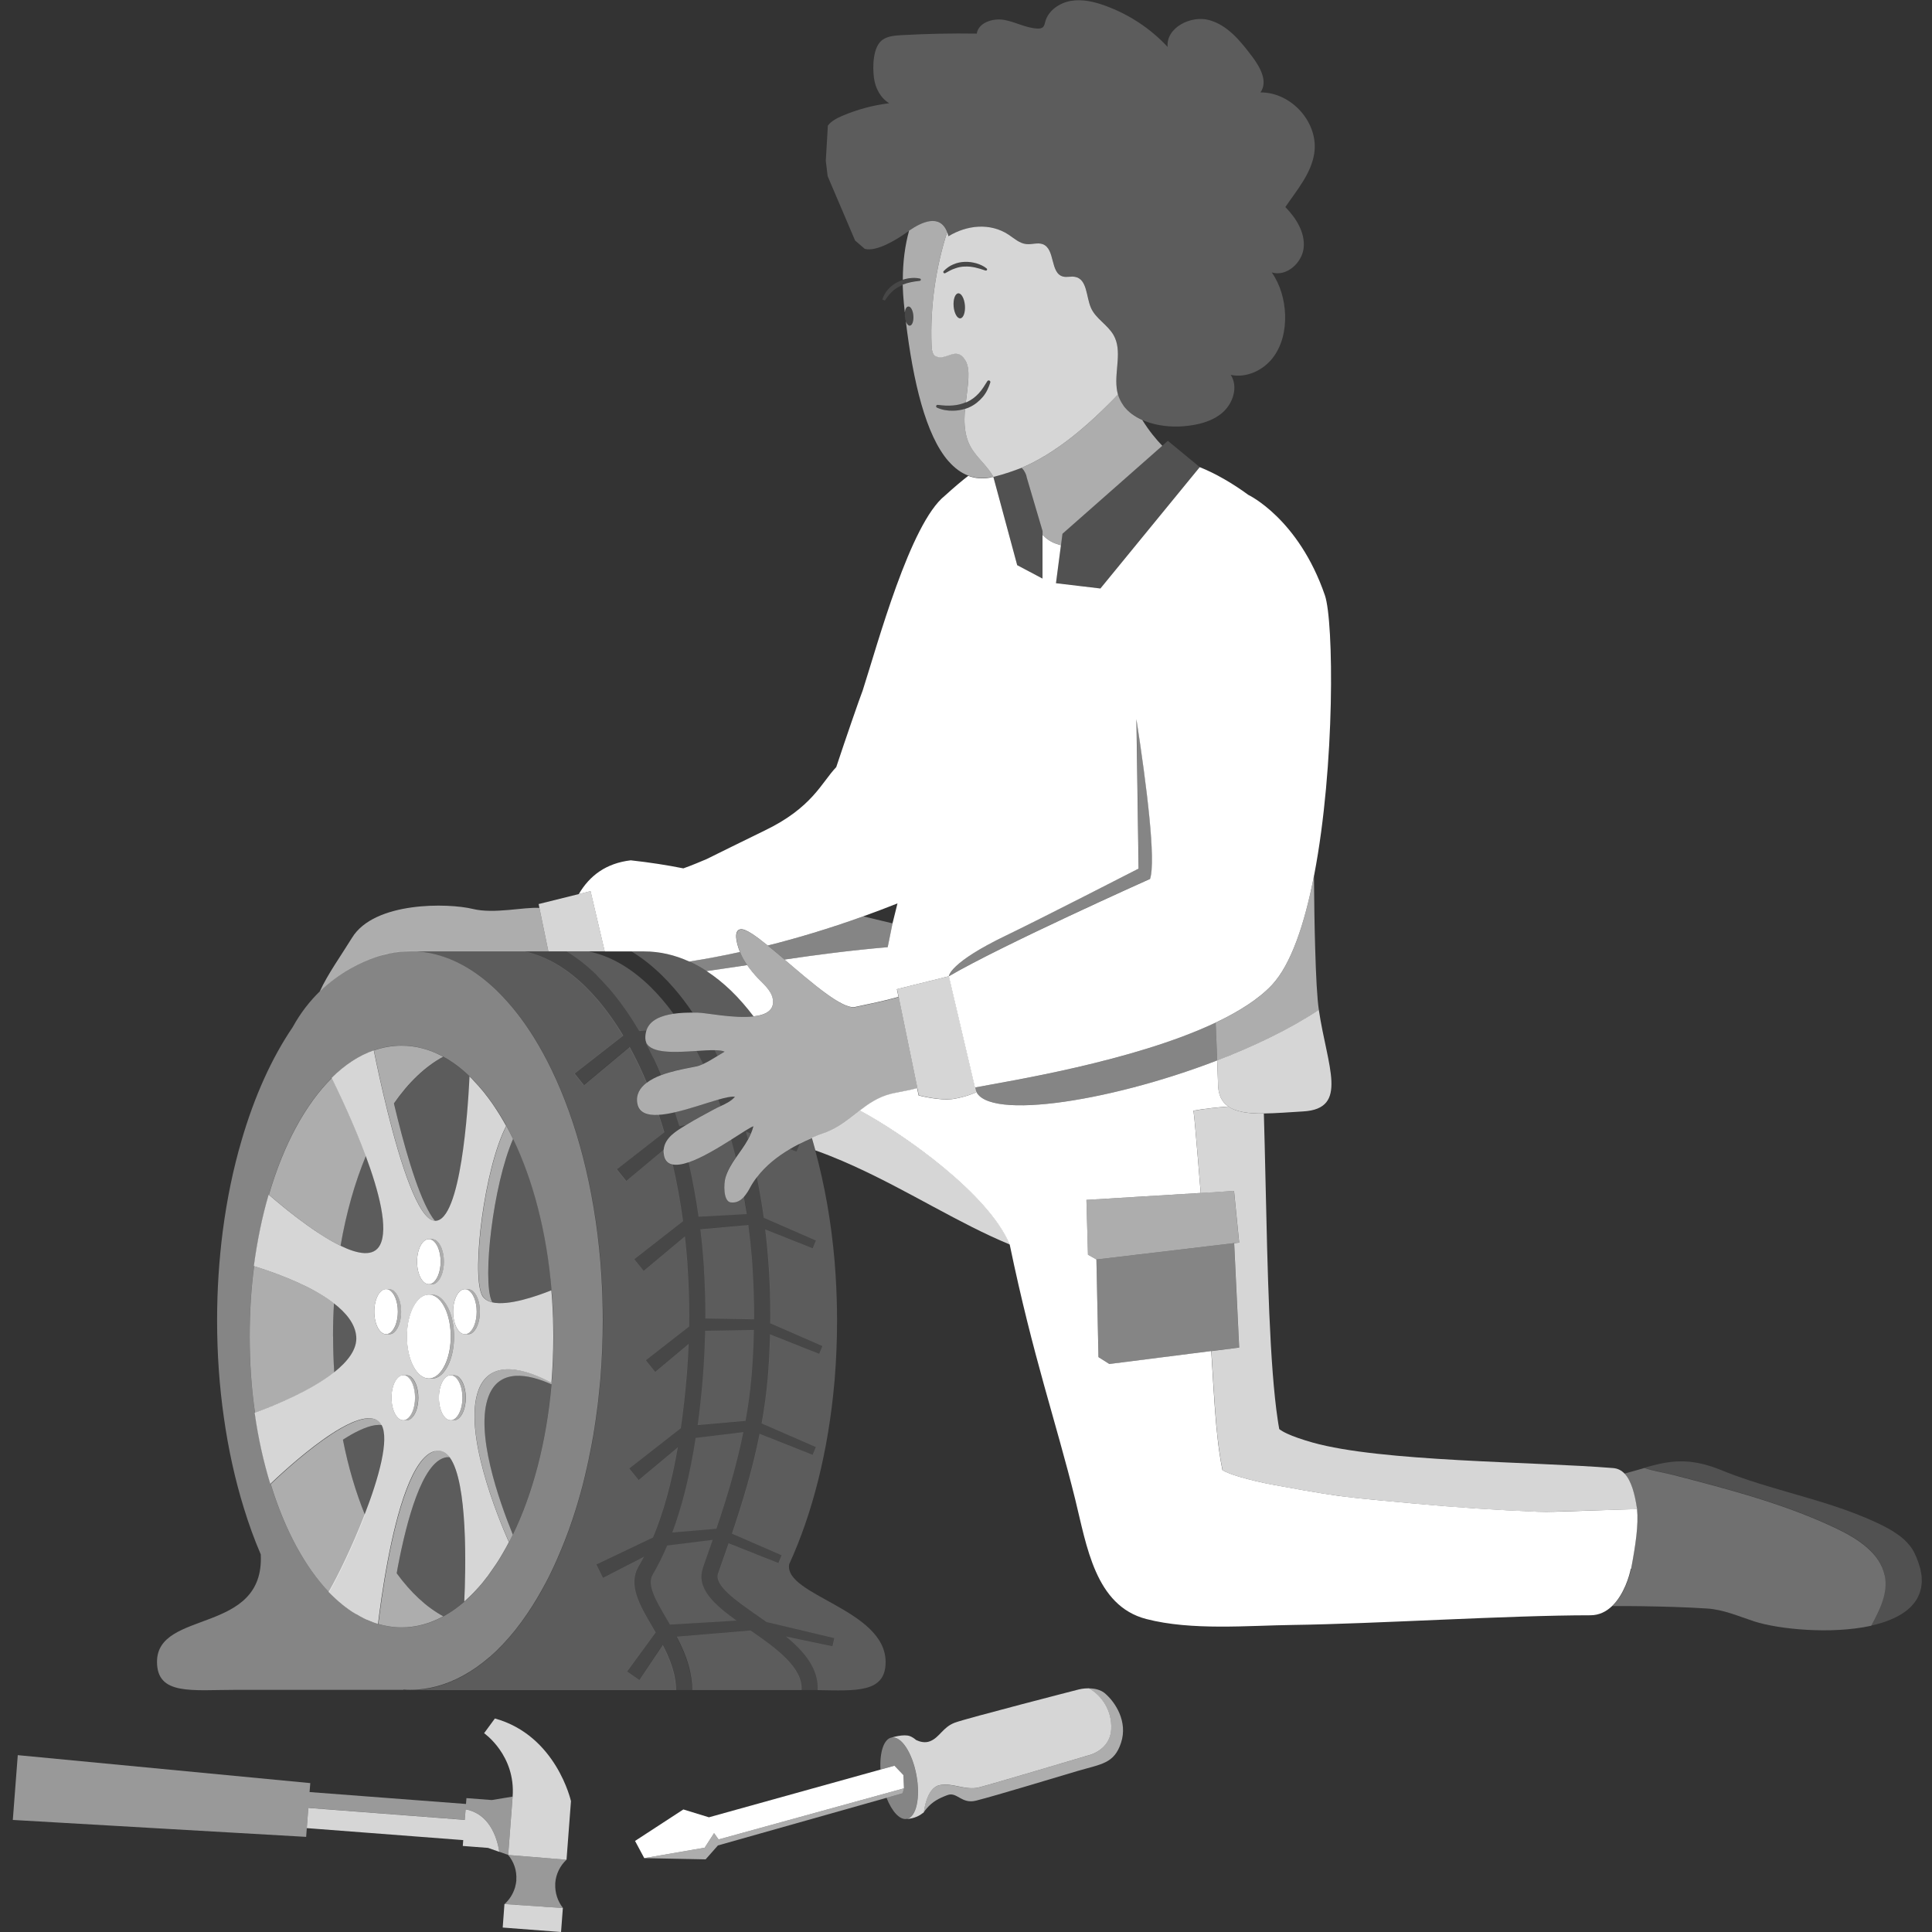 <svg viewBox="0 0 300 300" xmlns="http://www.w3.org/2000/svg"><rect x="0" y="0" width="300" height="300" fill="#333333" stroke="none"/><g fill="#fff"><path d="m 298.4 245.15 c -.01 -.15 0 -.29 -.02 -.44 -.02 -.2 -.07 -.42 -.11 -.63 -.03 -.15 -.04 -.29 -.08 -.44 -.06 -.25 -.14 -.51 -.23 -.76 -.04 -.13 -.07 -.25 -.12 -.39 -.14 -.4 -.31 -.81 -.51 -1.23 -.41 -.87 -1 -1.6 -1.72 -2.25 -.24 -.21 -.49 -.42 -.75 -.61 -1.05 -.77 -2.25 -1.4 -3.43 -1.95 -4.41 -2.06 -9.02 -3.37 -13.63 -4.7 -.51 -.15 -1.02 -.3 -1.54 -.45 -1.02 -.3 -2.04 -.6 -3.06 -.92 -.51 -.16 -1.02 -.32 -1.52 -.49 -1.52 -.5 -3.03 -1.04 -4.51 -1.65 -.39 -.16 -.77 -.3 -1.15 -.43 -.1 -.04 -.2 -.07 -.3 -.1 -.31 -.1 -.61 -.19 -.9 -.27 -.06 -.02 -.13 -.04 -.19 -.05 -.34 -.09 -.68 -.16 -1 -.22 -.09 -.02 -.18 -.03 -.26 -.05 -.25 -.04 -.51 -.08 -.75 -.11 -.09 -.01 -.17 -.02 -.25 -.03 -.31 -.03 -.6 -.05 -.9 -.06 -.07 0 -.14 0 -.22 0 -.23 0 -.47 0 -.7 .01 -.09 0 -.19 .01 -.28 .01 -.28 .02 -.55 .04 -.82 .07 -.05 .01 -.1 .01 -.14 .02 -.25 .03 -.49 .07 -.74 .11 -.1 .02 -.19 .03 -.29 .05 -.22 .04 -.43 .09 -.65 .13 -.07 .02 -.14 .03 -.21 .05 -.27 .06 -.54 .13 -.82 .2 -.11 .03 -.23 .06 -.34 .09 -.18 .05 -.37 .1 -.55 .15 -.12 .04 -.25 .07 -.37 .1 h -.01 c 1.46 .5 3.23 .76 4.58 1.1 8.63 2.24 17.32 4.5 25.32 8.33 3.26 1.56 6.69 3.77 7.41 7.22 .57 2.75 -.74 5.28 -2.11 7.86 v .01 c .1 -.02 .19 -.05 .28 -.07 .19 -.05 .39 -.09 .58 -.14 .17 -.04 .34 -.09 .5 -.14 .18 -.05 .37 -.11 .55 -.17 .16 -.05 .32 -.11 .48 -.17 .17 -.06 .34 -.12 .51 -.19 .16 -.06 .31 -.13 .46 -.2 .16 -.07 .32 -.14 .47 -.22 .14 -.07 .28 -.15 .42 -.22 .14 -.08 .29 -.16 .43 -.24 .13 -.08 .26 -.17 .39 -.26 s .26 -.18 .38 -.27 .23 -.19 .35 -.29 c .11 -.1 .23 -.19 .33 -.3 .11 -.1 .2 -.22 .3 -.33 s .19 -.21 .28 -.32 c .09 -.12 .17 -.24 .25 -.36 s .16 -.23 .22 -.35 c .07 -.13 .13 -.27 .19 -.4 .06 -.12 .12 -.25 .17 -.38 .05 -.14 .09 -.3 .13 -.45 .04 -.13 .08 -.26 .11 -.4 .03 -.16 .04 -.33 .06 -.5 .02 -.14 .04 -.28 .04 -.42 .01 -.18 -.01 -.37 -.02 -.56 z" opacity=".15"/><path d="m 292.64 244.6 c -.72 -3.44 -4.15 -5.65 -7.41 -7.22 -8 -3.83 -16.7 -6.09 -25.32 -8.33 -1.35 -.35 -3.12 -.61 -4.58 -1.1 -.97 .28 -1.99 .58 -3.08 .87 1.05 1.11 1.59 3.17 1.93 5.49 h .02 c .25 2.47 -.24 5.61 -.92 9.29 -.18 .98 -1.02 3.99 -2.92 5.79 1.48 -.01 2.95 0 4.43 .02 3.43 .05 6.86 .14 10.28 .36 2.61 .17 4.86 1.2 7.33 2 3.77 1.22 11.95 2.04 18.14 .68 1.37 -2.57 2.68 -5.11 2.11 -7.86 z" opacity=".3"/><path d="m 133.54 172.42 c -1.69 1.3 -3.29 2.72 -5.62 3.54 -.61 .21 -1.23 .45 -1.86 .72 .19 .64 .37 1.29 .55 1.95 .09 .03 .18 .06 .26 .09 .68 .25 1.36 .5 2.03 .77 1.26 .5 2.5 1.03 3.72 1.59 8.56 3.89 16.34 8.93 24.21 12.18 -3.24 -7.77 -16.16 -17 -23.29 -20.83 z" opacity=".8"/><path d="m 119.99 155.07 c -.25 -1.32 -1.54 -2.36 -2.34 -3.21 -.58 -.62 -1.13 -1.28 -1.63 -2 -2.19 .33 -4.3 .65 -6.3 .93 1.3 .85 2.56 1.86 3.78 3.03 .64 .62 1.27 1.28 1.88 1.99 .56 .64 1.1 1.31 1.63 2.01 1.93 -.22 3.32 -.95 2.98 -2.75 z"/><path d="m 253.28 243.6 c .69 -3.68 1.17 -6.82 .92 -9.29 0 0 -.01 0 -.02 0 v .02 s -.93 .03 -2.28 .07 c -3 .1 -8.14 .27 -10.53 .34 -.62 .02 -1.06 .03 -1.23 .03 -.02 0 -.05 0 -.07 0 -.43 0 -.87 -.01 -1.3 -.03 -6.39 -.26 -12.78 -.68 -19.14 -1.27 -2.05 -.19 -3.74 -.34 -5.19 -.48 -.97 -.09 -1.84 -.18 -2.65 -.26 -.4 -.04 -.79 -.08 -1.17 -.12 -.76 -.08 -1.47 -.17 -2.18 -.26 s -1.42 -.19 -2.17 -.31 c -.38 -.06 -.76 -.12 -1.16 -.18 -.8 -.13 -1.66 -.27 -2.62 -.44 s -2.02 -.36 -3.22 -.58 c -.6 -.11 -1.23 -.23 -1.91 -.35 -1.11 -.21 -3.18 -.65 -4.95 -1.19 -1.06 -.32 -2.02 -.67 -2.59 -1.02 -.2 -.94 -.37 -1.99 -.53 -3.13 -.05 -.38 -.1 -.76 -.15 -1.16 -.09 -.79 -.18 -1.6 -.26 -2.43 s -.15 -1.68 -.21 -2.53 c -.03 -.43 -.06 -.86 -.09 -1.28 -.06 -.86 -.12 -1.71 -.17 -2.56 s -.1 -1.68 -.15 -2.49 c -.06 -1.02 -.12 -1.99 -.18 -2.91 l -15.82 2.01 -1.69 -1.07 -.32 -15.16 -1.31 -.74 -.24 -8.51 17.74 -1.08 c -.02 -.29 -.04 -.56 -.07 -.86 -.11 -1.38 -.22 -2.81 -.35 -4.32 s -.26 -3.09 -.41 -4.77 c -.08 -.93 -.17 -1.88 -.29 -2.83 1.83 -.32 3.65 -.51 5.42 -.64 -.99 -.68 -1.57 -1.75 -1.6 -3.4 -.02 -.77 -.07 -2.07 -.13 -3.76 -17.29 6.66 -37.08 9.53 -37.59 4.2 5.02 -.96 24.55 -4.01 37.35 -10.07 3.6 -1.71 6.68 -3.65 8.74 -5.85 2.97 -3.18 5.08 -9.5 6.52 -16.92 .02 -.08 .03 -.16 .05 -.23 3.24 -16.89 3.04 -39.31 1.65 -43.35 -4.1 -11.93 -11.9 -15.6 -11.9 -15.6 -2.4 -1.77 -5.15 -3.36 -7.54 -4.3 l -15.42 18.84 -6.9 -.82 .77 -5.9 c -.17 -.04 -.33 -.08 -.48 -.14 -1.03 -.3 -1.78 -.84 -2.38 -1.48 v 6.8 l -3.93 -2.08 -3.7 -13.7 c -.14 .03 -.28 .06 -.42 .09 -1.27 .25 -2.42 .14 -3.48 -.26 -.99 .76 -2.17 1.76 -3.64 3.09 -5.38 4.31 -10.41 22.95 -12.75 30.23 -.52 1.34 -2.63 7.44 -4.11 11.91 -2.27 2.36 -3.7 6.3 -11.18 9.88 -1.67 .8 -8.95 4.4 -8.95 4.4 l -1.58 .66 c -.69 .29 -1.36 .54 -2.03 .78 -2.51 -.5 -5.17 -.92 -8.17 -1.25 -3.81 .45 -6.38 2.36 -8.07 5.25 l 1.83 -.46 2.2 9.36 h 6.15 c 2.4 0 4.74 .55 6.98 1.57 2.47 -.39 5.09 -.87 7.87 -1.48 -.6 -1.48 -1.02 -3.43 .14 -3.54 .75 -.07 2.29 1 4.18 2.53 4.57 -1.14 9.51 -2.62 14.83 -4.53 .01 0 .02 -.01 .02 -.01 1.73 -.62 3.49 -1.29 5.29 -2 -.47 1.88 -.77 3.05 -.77 3.1 l -.75 3.7 c -5.6 .47 -10.99 1.18 -16.02 1.92 4.19 3.57 9 7.78 10.96 7.36 2.22 -.48 4.46 -.92 6.65 -1.54 .03 -.01 .06 -.01 .09 -.02 l -.25 -1.2 8.07 -2.01 s 0 -2.06 8.98 -6.37 c 5.26 -2.53 20.48 -10.34 20.48 -10.34 l -.34 -23.21 c 1.59 10.28 3.06 21.95 2.12 24.81 0 0 -22.99 10.28 -31.25 15.12 l 4.23 18.02 s -1.5 .71 -3.55 1.03 -5.37 -.55 -5.37 -.55 l -.23 -1.13 c -1.15 .33 -3.27 .67 -4.05 .87 -1.99 .51 -3.45 1.52 -4.86 2.6 7.13 3.83 20.06 13.06 23.29 20.83 -7.87 -3.25 -15.65 -8.29 -24.21 -12.18 8.56 3.89 16.34 8.93 24.21 12.18 3.64 17.51 7.12 27.24 10.18 39.6 1.76 7.11 3.08 16.47 11.02 18.53 7.04 1.83 15.81 1.01 22.84 .92 12.68 -.17 33.44 -1.5 46.12 -1.5 1.37 0 2.48 -.58 3.35 -1.41 1.9 -1.8 2.74 -4.81 2.92 -5.79 z m -113.91 -103.34 s .01 0 .01 0 v .02 -.01 z"/><path d="m 185.33 172.47 c .12 .95 .21 1.9 .29 2.83 .15 1.68 .28 3.26 .41 4.77 s .24 2.94 .35 4.32 c .02 .29 .04 .57 .07 .86 l 5.17 -.32 .8 8.02 -.78 .09 .78 16.21 -4.32 .55 c .06 .92 .12 1.89 .18 2.91 .05 .81 .1 1.65 .15 2.49 .05 .85 .11 1.7 .17 2.56 .03 .43 .06 .86 .09 1.28 .07 .85 .14 1.7 .21 2.53 .08 .83 .16 1.65 .26 2.43 .05 .39 .1 .78 .15 1.16 .15 1.13 .33 2.19 .53 3.13 .57 .35 1.53 .7 2.59 1.02 1.77 .53 3.84 .98 4.95 1.19 .67 .13 1.31 .24 1.91 .35 1.2 .22 2.26 .41 3.22 .58 s 1.82 .31 2.62 .44 c .4 .06 .79 .13 1.16 .18 .75 .11 1.46 .21 2.17 .31 .71 .09 1.43 .18 2.18 .26 .38 .04 .77 .08 1.17 .12 .81 .08 1.68 .17 2.65 .26 1.46 .14 3.14 .29 5.19 .48 6.37 .59 12.75 1.02 19.14 1.27 .43 .02 .87 .03 1.3 .03 h .07 c .41 0 .82 -.02 1.22 -.06 .04 0 6.86 -.2 10.54 -.31 1.35 -.04 2.28 -.07 2.28 -.07 0 -.01 0 -.01 0 -.02 -.34 -2.32 -.88 -4.37 -1.93 -5.49 -.48 -.51 -1.08 -.82 -1.81 -.87 -12.46 -1.01 -36.02 -.97 -46.63 -3.96 -1.63 -.46 -2.99 -.93 -3.98 -1.39 -.5 -.23 -.9 -.47 -1.21 -.7 -.08 -.47 -.17 -.96 -.24 -1.47 -.31 -2.06 -.56 -4.5 -.77 -7.21 -.88 -11.38 -1 -27.49 -1.38 -40.32 -2.31 .02 -4.22 -.21 -5.48 -1.08 -1.77 .13 -3.59 .32 -5.41 .64 z" opacity=".8"/><path d="m 189.01 164.66 c .07 1.69 .12 2.99 .13 3.76 .03 1.66 .62 2.72 1.6 3.4 1.26 .86 3.17 1.1 5.48 1.08 1.85 -.02 3.95 -.19 6.15 -.32 7.11 -.42 3.73 -6.95 2.42 -15.74 0 -.01 0 -.02 -.01 -.03 -4.42 2.94 -9.96 5.61 -15.78 7.85 z" opacity=".8"/><path d="m 137.85 147.08 l .75 -3.7 -4.55 -1.09 c -5.32 1.91 -10.26 3.39 -14.83 4.53 .82 .66 1.7 1.4 2.61 2.18 5.03 -.74 10.42 -1.45 16.02 -1.92 z" opacity=".4"/><path d="m 109.73 150.79 c 2 -.28 4.1 -.59 6.3 -.93 -.24 -.35 -.48 -.71 -.68 -1.1 -.14 -.27 -.3 -.59 -.44 -.94 -2.78 .6 -5.4 1.09 -7.87 1.48 .41 .19 .83 .39 1.23 .61 .49 .27 .98 .56 1.46 .88 z" opacity=".4"/><path d="m 60.46 148.05 c 1.04 -.21 2.1 -.32 3.18 -.32 h 21.51 l -1.39 -6.75 c -2.44 -.16 -7.01 .97 -10.34 .16 -3.8 -.93 -15.3 -1.19 -18.76 4.48 -1.6 2.61 -3.84 5.73 -5 8.34 3.18 -3.09 6.56 -4.59 8.55 -5.29 .74 -.26 1.49 -.46 2.25 -.62 z" opacity=".6"/><path d="m 85.15 147.73 h 2.78 3.47 2.51 l -2.2 -9.36 -1.83 .46 -6.24 1.55 .12 .61 z" opacity=".8"/><path d="m 76 257.33 c .7 -.61 1.38 -1.26 2.05 -1.97 1.34 -1.41 2.61 -2.99 3.8 -4.76 1.05 -1.53 2.03 -3.19 2.97 -4.97 .26 -.49 .51 -.99 .75 -1.49 .34 -.7 .67 -1.42 .99 -2.16 .21 -.48 .42 -.96 .62 -1.46 .11 -.26 .22 -.52 .32 -.79 .09 -.23 .18 -.47 .28 -.71 .12 -.29 .23 -.59 .34 -.89 .08 -.22 .16 -.44 .24 -.65 .38 -1.04 .73 -2.1 1.07 -3.19 .09 -.27 .17 -.55 .25 -.82 .09 -.28 .17 -.55 .24 -.83 .07 -.25 .15 -.51 .22 -.76 .24 -.89 .48 -1.78 .69 -2.69 .13 -.52 .25 -1.03 .36 -1.56 .02 -.09 .04 -.18 .06 -.27 .08 -.37 .17 -.74 .23 -1.11 .08 -.38 .16 -.74 .23 -1.13 .05 -.23 .1 -.47 .14 -.71 .07 -.39 .15 -.77 .21 -1.16 .06 -.28 .1 -.56 .14 -.85 .06 -.28 .1 -.57 .14 -.86 .07 -.4 .13 -.79 .18 -1.19 .04 -.24 .07 -.49 .1 -.74 .06 -.37 .1 -.74 .15 -1.12 .07 -.55 .14 -1.1 .19 -1.66 .09 -.78 .17 -1.57 .24 -2.36 .01 -.11 .02 -.22 .03 -.33 .24 -2.97 .37 -6.01 .37 -9.11 0 -2.41 -.08 -4.79 -.23 -7.14 -.04 -.65 -.09 -1.31 -.14 -1.96 -.96 -11.43 -3.66 -21.73 -7.59 -29.84 -.43 -.88 -.86 -1.74 -1.32 -2.57 -1.61 -2.94 -3.4 -5.55 -5.33 -7.75 -.62 -.71 -1.24 -1.37 -1.88 -1.99 -1.67 -1.6 -3.42 -2.92 -5.24 -3.91 -2.61 -1.42 -5.36 -2.18 -8.21 -2.18 -1.07 0 -2.13 .11 -3.18 .32 -.76 .15 -1.52 .36 -2.25 .62 -1.99 .7 -5.37 2.2 -8.55 5.29 -1.52 1.48 -2.99 3.31 -4.24 5.59 -3.23 4.75 -5.94 10.73 -7.93 17.58 -1.29 4.38 -2.27 9.1 -2.92 14.09 -.57 4.44 -.88 9.08 -.88 13.85 0 5.21 .36 10.26 1.05 15.06 .7 4.98 1.75 9.69 3.09 14.03 .78 2.55 1.66 4.97 2.64 7.25 v .01 c .62 12.5 -16.11 8.49 -16.11 16.67 0 5.25 5.43 4.35 12.28 4.35 h 25.98 l -.01 -.04 c .34 .02 .68 .04 1.03 .04 2.85 0 5.6 -.77 8.21 -2.19 1.43 -.78 2.81 -1.75 4.15 -2.91 z m -15.65 -4.79 c -.54 -.08 -1.07 -.21 -1.6 -.36 -.15 -.04 -.29 -.09 -.43 -.14 -.12 -.04 -.23 -.08 -.35 -.12 -.33 -.12 -.66 -.25 -.98 -.4 -.01 0 -.02 -.01 -.03 -.01 -.14 -.06 -.28 -.13 -.42 -.2 -.03 -.02 -.06 -.03 -.09 -.05 -.36 -.18 -.73 -.37 -1.09 -.58 -.01 -.01 -.01 -.01 -.02 -.02 -.19 -.11 -.37 -.23 -.56 -.34 -.18 -.12 -.37 -.24 -.55 -.37 s -.36 -.26 -.54 -.4 c -.15 -.11 -.29 -.22 -.43 -.34 -.02 -.01 -.03 -.03 -.05 -.04 -.2 -.16 -.4 -.33 -.61 -.51 -.14 -.12 -.28 -.25 -.43 -.39 -.19 -.17 -.39 -.36 -.58 -.55 -.17 -.17 -.34 -.34 -.51 -.51 -3.76 -3.92 -6.9 -9.74 -9.06 -16.79 -1.06 -3.42 -1.88 -7.13 -2.43 -11.05 -.54 -3.78 -.83 -7.76 -.83 -11.86 0 -3.77 .24 -7.42 .69 -10.91 .51 -3.93 1.29 -7.65 2.3 -11.1 2.25 -7.73 5.66 -14.05 9.78 -18.13 2.03 -2.01 4.23 -3.47 6.54 -4.28 1.39 -.49 2.82 -.74 4.28 -.74 2.24 0 4.41 .6 6.47 1.72 1.43 .78 2.81 1.81 4.12 3.08 .13 .12 .25 .25 .38 .38 .32 .32 .63 .66 .93 1.01 .06 .06 .12 .12 .17 .18 .04 .05 .08 .1 .12 .14 l .54 .63 c .1 .13 .21 .26 .31 .39 .04 .05 .07 .09 .1 .14 .05 .06 .1 .13 .15 .19 .09 .12 .18 .23 .27 .35 .17 .23 .34 .47 .51 .71 .05 .06 .09 .13 .14 .2 .38 .54 .74 1.1 1.1 1.68 .33 .54 .66 1.1 .97 1.67 .36 .65 .7 1.33 1.04 2.02 3.09 6.39 5.23 14.5 5.98 23.51 .04 .51 .08 1.03 .12 1.54 .03 .5 .06 1 .08 1.5 .02 .38 .03 .77 .05 1.16 0 .09 .01 .17 .01 .26 .01 .33 .02 .66 .02 .99 .01 .22 .01 .44 .01 .66 .01 .35 .01 .71 .01 1.06 0 2.44 -.1 4.84 -.29 7.18 -.01 .09 -.01 .17 -.02 .26 -.78 8.94 -2.92 16.99 -6.01 23.34 -.19 .4 -.39 .79 -.59 1.17 s -.4 .75 -.6 1.11 c -.1 .18 -.2 .36 -.31 .54 -.07 .12 -.14 .24 -.21 .36 -.06 .11 -.13 .21 -.19 .32 -.09 .14 -.17 .29 -.26 .43 -.13 .21 -.26 .41 -.4 .62 -.09 .14 -.19 .26 -.28 .4 -.21 .31 -.43 .62 -.64 .92 -.12 .16 -.23 .34 -.35 .5 -.14 .19 -.29 .37 -.43 .55 -.11 .14 -.22 .28 -.33 .42 -.04 .05 -.08 .1 -.12 .15 -.15 .18 -.3 .36 -.45 .53 -.22 .25 -.44 .48 -.66 .72 -.03 .03 -.06 .07 -.09 .11 -.05 .06 -.11 .11 -.16 .17 -.08 .08 -.16 .17 -.24 .24 -.05 .05 -.1 .09 -.14 .14 -.16 .16 -.33 .32 -.49 .47 -.06 .05 -.11 .11 -.17 .16 -.14 .12 -.28 .25 -.41 .37 -1.05 .91 -2.14 1.68 -3.26 2.29 -2.06 1.12 -4.23 1.72 -6.47 1.72 -.68 0 -1.35 -.06 -2.01 -.17 z" opacity=".4"/><path d="m 75.85 216.82 c -2.11 5.55 1.57 16.07 3.77 21.48 3.09 -6.35 5.23 -14.39 6.01 -23.34 -3.58 -1.6 -8.11 -2.53 -9.78 1.86 z" opacity=".2"/><path d="m 69.83 226.3 c -.23 -.03 -.49 -.02 -.75 .05 -3.51 .88 -5.89 9.54 -7.31 17 -.06 .32 -.12 .64 -.17 .96 2.16 2.97 4.6 5.24 7.23 6.68 1.12 -.61 2.21 -1.38 3.26 -2.29 .23 -4.91 .59 -18.54 -2.26 -22.39 z" opacity=".2"/><path d="m 61.18 171.35 c .19 .79 .38 1.59 .59 2.42 1.59 6.35 3.69 13.28 5.79 15.83 h .01 c 4.06 .22 5.17 -17.71 5.39 -22.42 -1.31 -1.26 -2.69 -2.3 -4.12 -3.08 -2.8 1.52 -5.38 4 -7.65 7.25 z" opacity=".2"/><path d="m 54.43 222.83 c -.4 .23 -.79 .47 -1.19 .73 .83 4.23 2 8.16 3.43 11.68 2.25 -5.8 3.86 -11.7 2.65 -13.94 -1.27 -.19 -3.01 .46 -4.89 1.54 z" opacity=".2"/><path d="m 59.04 193.35 c 1.35 -2.54 -.16 -8.29 -2.23 -13.87 -1.72 4.13 -3.06 8.84 -3.94 13.97 2.79 1.36 5.19 1.75 6.16 -.1 z" opacity=".2"/><path d="m 51.89 213.13 c 2.18 -1.71 3.64 -3.61 3.47 -5.6 -.16 -1.94 -1.56 -3.67 -3.5 -5.16 -.1 1.69 -.15 3.42 -.15 5.16 0 1.9 .06 3.76 .18 5.6 z" opacity=".2"/><path d="m 67.55 189.59 c -2.1 -2.55 -4.2 -9.48 -5.79 -15.83 -.21 -.82 -.4 -1.63 -.59 -2.42 2.26 -3.25 4.85 -5.74 7.65 -7.25 -2.06 -1.13 -4.23 -1.72 -6.47 -1.72 -1.46 0 -2.89 .25 -4.28 .74 .47 2.33 1.23 5.89 2.17 9.64 1.97 7.9 4.74 16.69 7.3 16.84 z" opacity=".6"/><path d="m 49.38 191.41 c .01 .01 .02 .02 .04 .02 .16 .1 .32 .2 .47 .31 .01 .01 .01 .01 .02 .01 1 .65 2.01 1.23 2.97 1.7 .88 -5.12 2.22 -9.84 3.94 -13.97 -1.85 -4.98 -4.16 -9.81 -5.28 -12.09 -4.12 4.08 -7.53 10.4 -9.78 18.13 .44 .38 .92 .79 1.46 1.24 1.76 1.47 3.95 3.19 6.17 4.65 z" opacity=".6"/><path d="m 74.83 201.02 c .29 .65 .86 1.02 1.62 1.2 -.03 -.06 -.07 -.12 -.1 -.19 -1.47 -3.32 .21 -18.04 3.32 -25.17 -.34 -.69 -.68 -1.37 -1.04 -2.02 -3.42 6.63 -5.35 22.7 -3.81 26.18 z" opacity=".6"/><path d="m 74.33 215.81 c -2.45 6.45 2.92 19.61 4.71 23.66 .2 -.39 .4 -.77 .59 -1.17 -2.2 -5.41 -5.89 -15.93 -3.77 -21.48 1.67 -4.39 6.2 -3.46 9.78 -1.86 .01 -.09 .02 -.17 .02 -.26 -3.69 -1.96 -9.4 -3.95 -11.32 1.1 z" opacity=".6"/><path d="m 68.83 250.98 c -2.63 -1.43 -5.07 -3.71 -7.23 -6.68 .06 -.32 .12 -.64 .17 -.96 1.42 -7.46 3.8 -16.12 7.31 -17 .26 -.07 .51 -.08 .75 -.05 -.6 -.82 -1.35 -1.2 -2.27 -.96 -3.5 .89 -5.89 9.55 -7.3 17 -.8 4.2 -1.29 8.01 -1.51 9.84 .53 .16 1.07 .28 1.6 .36 .66 .11 1.33 .17 2.01 .17 2.24 0 4.41 -.6 6.47 -1.72 z" opacity=".6"/><path d="m 53.24 223.56 c .4 -.26 .8 -.5 1.19 -.73 1.88 -1.07 3.62 -1.73 4.89 -1.54 -.12 -.22 -.27 -.4 -.44 -.55 -1.24 -1.03 -3.48 -.34 -5.96 1.08 -3.54 2.03 -7.58 5.55 -9.92 7.72 -.36 .34 -.68 .64 -.96 .91 2.16 7.05 5.3 12.87 9.06 16.79 1.47 -2.54 3.74 -7.23 5.58 -11.99 -1.43 -3.52 -2.6 -7.44 -3.43 -11.68 z" opacity=".6"/><path d="m 51.71 207.53 c 0 -1.75 .05 -3.47 .15 -5.16 -.1 -.07 -.2 -.15 -.3 -.23 -3.15 -2.31 -7.56 -4.03 -10.51 -5.02 -.6 -.2 -1.13 -.37 -1.59 -.51 -.46 3.49 -.69 7.14 -.69 10.91 0 4.1 .28 8.08 .83 11.86 3.47 -1.28 8.81 -3.52 12.3 -6.26 -.12 -1.84 -.18 -3.7 -.18 -5.6 z" opacity=".6"/><path d="m 67.56 225.34 c .92 -.23 1.67 .15 2.27 .96 2.85 3.86 2.49 17.48 2.26 22.39 .14 -.12 .28 -.24 .41 -.37 .06 -.05 .11 -.11 .17 -.16 .17 -.15 .33 -.31 .49 -.47 .05 -.05 .1 -.09 .14 -.14 .08 -.08 .16 -.16 .24 -.24 .06 -.06 .11 -.11 .16 -.17 .03 -.03 .06 -.07 .09 -.1 .22 -.23 .44 -.47 .66 -.72 .15 -.17 .3 -.35 .45 -.53 l .12 -.15 c .11 -.14 .22 -.28 .33 -.42 .14 -.18 .29 -.36 .43 -.55 .12 -.16 .23 -.34 .35 -.5 .22 -.3 .43 -.6 .64 -.92 .09 -.14 .19 -.26 .28 -.4 .13 -.2 .27 -.41 .4 -.62 .09 -.14 .17 -.29 .26 -.43 .06 -.11 .13 -.21 .19 -.32 .07 -.12 .14 -.24 .21 -.36 .11 -.17 .21 -.36 .31 -.54 .21 -.36 .4 -.74 .6 -1.11 -1.79 -4.06 -7.16 -17.21 -4.71 -23.66 1.92 -5.05 7.64 -3.06 11.32 -1.1 .19 -2.34 .29 -4.73 .29 -7.18 0 -.35 0 -.71 -.01 -1.06 -.01 -.22 -.01 -.44 -.01 -.66 0 -.33 -.01 -.66 -.02 -.99 0 -.04 0 -.09 0 -.13 s 0 -.09 -.01 -.13 c -.01 -.39 -.03 -.78 -.05 -1.16 -.02 -.51 -.05 -1 -.08 -1.5 -.03 -.51 -.07 -1.03 -.12 -1.54 -2.15 .86 -6.68 2.47 -9.21 1.86 -.75 -.18 -1.33 -.56 -1.62 -1.2 -1.55 -3.49 .39 -19.55 3.81 -26.18 -.32 -.57 -.64 -1.13 -.97 -1.67 s -.67 -1.06 -1.02 -1.57 c -.03 -.04 -.06 -.08 -.08 -.12 -.05 -.07 -.09 -.13 -.14 -.2 -.17 -.24 -.34 -.48 -.51 -.71 -.09 -.12 -.18 -.24 -.27 -.35 -.05 -.07 -.1 -.13 -.15 -.19 -.04 -.05 -.07 -.09 -.1 -.14 -.11 -.13 -.21 -.26 -.31 -.39 -.18 -.22 -.36 -.43 -.54 -.63 -.04 -.04 -.08 -.09 -.12 -.14 -.06 -.07 -.12 -.12 -.17 -.19 -.31 -.35 -.62 -.69 -.93 -1.01 -.13 -.13 -.25 -.25 -.38 -.38 -.22 4.71 -1.32 22.64 -5.39 22.42 h -.01 c -2.56 -.15 -5.33 -8.94 -7.3 -16.84 -.94 -3.76 -1.7 -7.31 -2.17 -9.64 -2.31 .81 -4.52 2.27 -6.54 4.28 1.12 2.28 3.43 7.11 5.28 12.09 2.07 5.57 3.57 11.32 2.23 13.87 -.97 1.85 -3.37 1.46 -6.16 .1 -.96 -.47 -1.97 -1.05 -2.97 -1.7 -.01 0 -.01 -.01 -.02 -.01 -.16 -.11 -.32 -.22 -.47 -.31 -.01 -.01 -.02 -.01 -.04 -.02 -2.21 -1.46 -4.41 -3.18 -6.17 -4.65 -.53 -.44 -1.02 -.86 -1.46 -1.24 -1.01 3.45 -1.78 7.17 -2.3 11.1 .46 .14 .99 .31 1.59 .51 2.95 .99 7.36 2.7 10.51 5.02 .1 .07 .2 .15 .3 .23 1.94 1.49 3.34 3.22 3.5 5.16 .17 1.98 -1.3 3.89 -3.47 5.6 -3.49 2.74 -8.82 4.98 -12.3 6.26 .55 3.92 1.38 7.63 2.43 11.05 .28 -.26 .6 -.56 .96 -.91 2.35 -2.17 6.38 -5.69 9.92 -7.72 2.48 -1.42 4.72 -2.11 5.96 -1.08 .17 .15 .32 .33 .44 .55 1.21 2.25 -.4 8.15 -2.65 13.94 -1.84 4.76 -4.11 9.45 -5.58 11.99 .17 .17 .34 .34 .51 .51 .19 .19 .39 .38 .58 .55 .14 .13 .28 .26 .43 .39 .2 .17 .4 .34 .61 .51 .02 .02 .05 .04 .07 .06 .14 .11 .27 .22 .41 .32 .18 .14 .36 .27 .54 .4 s .36 .25 .55 .37 c .18 .12 .37 .23 .56 .34 -.01 -.01 -.03 -.02 -.05 -.04 .38 .23 .77 .44 1.16 .64 .03 .02 .06 .03 .09 .05 .14 .06 .28 .13 .42 .2 .01 0 .02 .01 .03 .01 .3 .13 .59 .25 .9 .37 .03 .01 .06 .02 .08 .03 .12 .04 .23 .09 .35 .12 .14 .05 .28 .1 .43 .14 .22 -1.83 .71 -5.64 1.51 -9.84 1.41 -7.46 3.8 -16.12 7.3 -17 z m 3.43 -4.93 c -.16 .09 -.33 .13 -.5 .13 -.08 0 -.17 -.01 -.24 -.04 -.09 .02 -.17 .04 -.26 .04 -1.01 0 -1.83 -1.57 -1.83 -3.5 s .82 -3.5 1.83 -3.5 c .08 0 .17 .01 .25 .03 h .01 c .08 -.02 .17 -.03 .25 -.03 .17 0 .34 .05 .5 .13 .77 .42 1.33 1.77 1.33 3.37 s -.56 2.95 -1.33 3.37 z m 1.2 -20.23 c .09 0 .17 .01 .26 .03 .08 -.02 .16 -.03 .24 -.03 .17 0 .34 .05 .5 .13 .77 .42 1.33 1.77 1.33 3.37 s -.56 2.95 -1.33 3.37 c -.16 .09 -.33 .13 -.5 .13 -.08 0 -.17 -.01 -.24 -.03 -.09 .02 -.17 .03 -.26 .03 -1.01 0 -1.83 -1.57 -1.83 -3.5 s .82 -3.5 1.83 -3.5 z m -5.6 -7.77 c .09 0 .17 .01 .26 .03 .08 -.02 .16 -.03 .24 -.03 .17 0 .34 .05 .51 .13 .77 .42 1.33 1.77 1.33 3.37 s -.56 2.95 -1.33 3.37 c -.16 .09 -.33 .13 -.51 .13 -.08 0 -.17 -.01 -.24 -.03 -.09 .02 -.17 .03 -.26 .03 -1.01 0 -1.83 -1.57 -1.83 -3.5 s .82 -3.5 1.83 -3.5 z m 0 8.62 c .09 0 .18 .01 .27 .02 .08 -.01 .16 -.02 .24 -.02 .33 0 .64 .08 .94 .25 1.42 .78 2.47 3.29 2.47 6.26 s -1.04 5.49 -2.47 6.27 c -.3 .16 -.61 .25 -.94 .25 -.08 0 -.17 -.01 -.25 -.02 h -.01 c -.08 .01 -.16 .02 -.24 .02 -1.88 0 -3.4 -2.92 -3.4 -6.52 s 1.52 -6.51 3.4 -6.51 z m -3.72 12.54 h .01 c .08 -.02 .17 -.03 .25 -.03 .17 0 .34 .05 .5 .13 .77 .42 1.33 1.77 1.33 3.37 s -.56 2.95 -1.33 3.37 c -.16 .09 -.33 .13 -.5 .13 -.08 0 -.17 -.01 -.24 -.04 -.09 .02 -.17 .04 -.26 .04 -1.01 0 -1.83 -1.57 -1.83 -3.5 s .82 -3.5 1.83 -3.5 c .08 0 .17 .01 .25 .03 z m -2.92 -6.39 c -1.01 0 -1.83 -1.57 -1.83 -3.5 s .82 -3.5 1.83 -3.5 c .09 0 .17 .01 .26 .03 .08 -.02 .16 -.03 .24 -.03 .17 0 .34 .05 .51 .13 .76 .42 1.33 1.77 1.33 3.37 s -.56 2.95 -1.33 3.37 c -.16 .09 -.33 .13 -.51 .13 -.08 0 -.17 -.01 -.24 -.03 -.09 .02 -.17 .03 -.26 .03 z" opacity=".8"/><path d="m 76.35 202.03 c .03 .07 .06 .13 .1 .19 2.53 .61 7.05 -1 9.21 -1.86 -.75 -9 -2.89 -17.12 -5.98 -23.51 -3.11 7.13 -4.8 21.86 -3.32 25.17 z" opacity=".2"/><path d="m 70 207.53 c 0 2.98 -1.04 5.49 -2.47 6.27 -.22 .12 -.45 .2 -.68 .23 .08 .01 .17 .02 .25 .02 .33 0 .64 -.09 .94 -.25 1.42 -.78 2.47 -3.29 2.47 -6.27 s -1.04 -5.49 -2.47 -6.26 c -.3 -.17 -.61 -.25 -.94 -.25 -.08 0 -.16 .01 -.24 .02 .23 .03 .46 .11 .67 .23 1.42 .78 2.47 3.29 2.47 6.26 z" opacity=".6"/><path d="m 66.59 214.05 c .08 0 .16 -.01 .24 -.02 h .01 c .23 -.03 .46 -.11 .68 -.23 1.42 -.78 2.47 -3.29 2.47 -6.27 s -1.04 -5.49 -2.47 -6.26 c -.22 -.12 -.44 -.2 -.67 -.23 -.09 -.01 -.18 -.02 -.27 -.02 -1.88 0 -3.4 2.92 -3.4 6.51 s 1.52 6.52 3.4 6.52 z"/><path d="m 61.78 203.67 c 0 -1.6 -.56 -2.95 -1.33 -3.37 -.08 -.04 -.16 -.07 -.24 -.1 -.09 -.02 -.17 -.03 -.26 -.03 -1.01 0 -1.83 1.57 -1.83 3.5 s .82 3.5 1.83 3.5 c .09 0 .17 -.01 .26 -.03 .08 -.03 .16 -.06 .24 -.1 .77 -.42 1.33 -1.77 1.33 -3.37 z"/><path d="m 68.43 195.91 c 0 1.6 -.56 2.95 -1.33 3.37 -.08 .04 -.16 .07 -.24 .1 .08 .02 .16 .03 .24 .03 .17 0 .34 -.05 .51 -.13 .77 -.42 1.33 -1.77 1.33 -3.37 s -.56 -2.95 -1.33 -3.37 c -.16 -.09 -.33 -.13 -.51 -.13 -.08 0 -.17 .01 -.24 .03 .08 .03 .17 .06 .24 .1 .76 .42 1.33 1.77 1.33 3.37 z" opacity=".6"/><path d="m 66.59 199.41 c .09 0 .17 -.01 .26 -.03 .08 -.03 .17 -.06 .24 -.1 .76 -.42 1.33 -1.77 1.33 -3.37 s -.56 -2.95 -1.33 -3.37 c -.08 -.04 -.16 -.07 -.24 -.1 -.09 -.02 -.17 -.03 -.26 -.03 -1.01 0 -1.83 1.57 -1.83 3.5 s .82 3.5 1.83 3.5 z"/><path d="m 74.02 203.67 c 0 1.6 -.56 2.95 -1.33 3.37 -.08 .04 -.16 .07 -.24 .1 .08 .02 .16 .03 .24 .03 .17 0 .34 -.05 .5 -.13 .77 -.42 1.33 -1.77 1.33 -3.37 s -.56 -2.95 -1.33 -3.37 c -.16 -.09 -.33 -.13 -.5 -.13 -.08 0 -.17 .01 -.24 .03 .08 .03 .16 .06 .24 .1 .77 .42 1.33 1.77 1.33 3.37 z" opacity=".6"/><path d="m 72.19 207.18 c .09 0 .17 -.01 .26 -.03 .08 -.03 .16 -.06 .24 -.1 .77 -.42 1.33 -1.77 1.33 -3.37 s -.56 -2.95 -1.33 -3.37 c -.08 -.04 -.16 -.07 -.24 -.1 -.09 -.02 -.17 -.03 -.26 -.03 -1.01 0 -1.83 1.57 -1.83 3.5 s .82 3.5 1.83 3.5 z"/><path d="m 60.97 207.04 c .76 -.42 1.33 -1.77 1.33 -3.37 s -.56 -2.95 -1.33 -3.37 c -.16 -.09 -.33 -.13 -.51 -.13 -.08 0 -.17 .01 -.24 .03 .08 .03 .16 .06 .24 .1 .77 .42 1.33 1.77 1.33 3.37 s -.56 2.95 -1.33 3.37 c -.08 .04 -.16 .07 -.24 .1 .08 .02 .16 .03 .24 .03 .17 0 .34 -.05 .51 -.13 z" opacity=".6"/><path d="m 64.44 217.04 c 0 1.6 -.56 2.95 -1.33 3.37 -.08 .04 -.16 .07 -.24 .1 .08 .03 .16 .04 .24 .04 .17 0 .34 -.05 .5 -.13 .77 -.42 1.33 -1.77 1.33 -3.37 s -.56 -2.95 -1.33 -3.37 c -.16 -.09 -.33 -.13 -.5 -.13 -.08 0 -.17 .01 -.25 .03 .08 .03 .17 .06 .24 .1 .77 .42 1.33 1.77 1.33 3.37 z" opacity=".6"/><path d="m 60.79 217.04 c 0 1.93 .82 3.5 1.83 3.5 .09 0 .17 -.01 .26 -.04 .08 -.02 .16 -.06 .24 -.1 .77 -.42 1.33 -1.77 1.33 -3.37 s -.56 -2.95 -1.33 -3.37 c -.08 -.04 -.16 -.07 -.24 -.1 h -.01 c -.08 -.02 -.17 -.03 -.25 -.03 -1.01 0 -1.83 1.57 -1.83 3.5 z"/><path d="m 70.99 213.67 c -.16 -.09 -.33 -.13 -.5 -.13 -.08 0 -.17 .01 -.25 .03 .08 .03 .17 .06 .24 .1 .77 .42 1.33 1.77 1.33 3.37 s -.56 2.95 -1.33 3.37 c -.08 .04 -.16 .07 -.24 .1 .08 .03 .16 .04 .24 .04 .17 0 .34 -.05 .5 -.13 .77 -.42 1.33 -1.77 1.33 -3.37 s -.56 -2.95 -1.33 -3.37 z" opacity=".6"/><path d="m 71.81 217.04 c 0 -1.6 -.56 -2.95 -1.33 -3.37 -.08 -.04 -.16 -.07 -.24 -.1 h -.01 c -.08 -.02 -.17 -.03 -.25 -.03 -1.01 0 -1.83 1.57 -1.83 3.5 s .82 3.5 1.83 3.5 c .09 0 .17 -.01 .26 -.04 .08 -.02 .16 -.06 .24 -.1 .77 -.42 1.33 -1.77 1.33 -3.37 z"/><path d="m 109.29 196.97 c .15 2.4 .23 4.86 .23 7.32 0 .14 -.01 .29 -.01 .44 l 7.59 .13 c 0 -.19 .01 -.38 .01 -.56 0 -2.41 -.08 -4.82 -.23 -7.16 -.03 -.65 -.08 -1.32 -.13 -1.96 -.14 -1.69 -.32 -3.34 -.54 -4.99 l -7.48 .67 c .17 1.36 .3 2.73 .42 4.12 .05 .66 .1 1.34 .15 2 z" opacity=".2"/><path d="m 115.78 220.66 c .4 -2.25 .73 -4.55 .93 -6.93 l .01 -.12 c .01 -.05 .01 -.1 .02 -.19 .18 -2.27 .29 -4.59 .34 -6.91 l -7.59 .13 c -.05 2.34 -.16 4.67 -.34 6.93 -.01 .1 -.01 .2 -.02 .3 l -.01 .08 c -.22 2.59 -.49 5.05 -.8 7.36 l 7.47 -.66 z" opacity=".2"/><path d="m 113.47 186.66 c -1.22 -.16 -1.09 -2.98 -.83 -3.84 .35 -1.16 .96 -2.14 1.62 -3.09 -.23 -.95 -.48 -1.88 -.73 -2.8 -2.03 1.29 -4.55 2.81 -6.61 3.51 .63 2.75 1.15 5.58 1.56 8.5 l 7.5 -.41 c -.14 -.93 -.29 -1.84 -.45 -2.75 -.53 .6 -1.19 .99 -2.06 .88 z" opacity=".2"/><path d="m 116.54 253.17 l -11.48 .96 c 1.07 2.01 1.99 4.19 2.3 6.58 .08 .56 .12 1.13 .12 1.72 h 16.98 c .24 -3.49 -4.01 -6.55 -7.92 -9.25 z" opacity=".2"/><path d="m 104.39 237.97 l 6.87 -.58 c 1.58 -4.66 3.11 -9.65 4.19 -15.02 l -7.43 .9 c -.88 5.71 -2.08 10.56 -3.63 14.7 z" opacity=".2"/><path d="m 109.15 243.47 l .4 -1.15 c .37 -1.06 .75 -2.13 1.13 -3.22 l -7.08 .88 c -.69 1.63 -1.45 3.14 -2.27 4.55 -.92 1.57 .5 3.99 2.14 6.79 .18 .31 .37 .63 .56 .95 2.06 -.12 7.07 -.42 10.35 -.62 -3.52 -2.53 -6.32 -5.04 -5.22 -8.18 z" opacity=".2"/><path d="m 106.42 174.75 c .08 -.05 .17 -.1 .24 -.15 1.37 -.85 2.8 -1.58 4.2 -2.35 .31 -.17 .67 -.34 1.04 -.51 -.12 -.34 -.25 -.67 -.37 -1.01 -1.91 .55 -4.45 1.45 -6.75 1.97 .24 .72 .47 1.45 .7 2.19 l .94 -.15 z" opacity=".2"/><path d="m 101.43 164.26 c .42 .87 .82 1.77 1.2 2.68 .46 -.17 .89 -.31 1.23 -.41 1.42 -.42 2.87 -.68 4.32 -.97 .3 -.06 .65 -.19 1.01 -.36 -.38 -.77 -.71 -1.43 -1.02 -2.02 -3.21 .21 -7.02 .45 -7.81 -1.3 l -.12 .02 c .37 .69 .74 1.45 1.19 2.37 z" opacity=".2"/><path d="m 116.14 176.91 c .16 -.3 .32 -.6 .45 -.91 l -.78 -.31 c .12 .4 .22 .82 .33 1.22 z" opacity=".2"/><path d="m 124.09 177.58 l .09 .04 -.5 1.19 -1.06 -.42 c -1.94 1.15 -3.74 2.58 -5.1 4.35 .42 2.07 .79 4.19 1.09 6.36 l 8.1 3.53 -.5 1.19 -7.38 -2.93 c .16 1.35 .3 2.7 .41 4.08 .05 .66 .1 1.34 .15 2 .15 2.4 .23 4.86 .23 7.32 0 .4 -.01 .79 -.01 1.19 l 8.11 3.54 -.5 1.19 -7.64 -3.03 c -.06 2.16 -.16 4.31 -.33 6.4 -.01 .1 -.01 .2 -.02 .3 l -.01 .08 c -.21 2.43 -.54 4.78 -.95 7.07 l 8.43 3.67 -.5 1.19 -8.24 -3.27 c -1.1 5.57 -2.68 10.72 -4.3 15.52 l 7.72 3.36 -.5 1.19 -7.73 -3.07 c -.42 1.2 -.83 2.39 -1.24 3.55 l -.4 1.14 c -.65 1.86 2.79 4.25 6.11 6.56 .1 .06 .2 .13 .29 .21 .38 .26 .76 .53 1.14 .79 l 10.51 2.5 -.28 1.25 -7.25 -1.52 c 2.86 2.35 5.1 5.03 4.93 8.34 6.02 .1 10.56 .44 10.56 -4.36 0 -8.19 -15.87 -10.35 -14.97 -15.2 3.6 -7.85 6.09 -17.59 7.03 -28.36 .01 -.11 .02 -.22 .03 -.33 .24 -2.97 .37 -6.01 .37 -9.11 0 -2.41 -.08 -4.79 -.23 -7.14 -.04 -.65 -.09 -1.31 -.14 -1.96 -.52 -6.18 -1.56 -12.01 -3.02 -17.35 -.18 -.65 -.36 -1.31 -.55 -1.95 -.66 .28 -1.32 .58 -1.97 .91 z" opacity=".2"/><path d="m 112.53 163.29 c -.33 -.16 -.88 -.22 -1.58 -.23 .14 .28 .29 .59 .45 .91 .42 -.26 .81 -.5 1.13 -.68 z" opacity=".2"/><path d="m 102.76 151.43 c .66 .65 1.32 1.35 1.96 2.09 .98 1.13 1.92 2.38 2.83 3.72 h .82 c 1.17 0 5.6 .93 8.66 .59 -.53 -.7 -1.07 -1.38 -1.63 -2.01 -.62 -.71 -1.24 -1.37 -1.88 -1.99 -1.22 -1.17 -2.48 -2.18 -3.78 -3.03 -.48 -.32 -.97 -.61 -1.46 -.88 -.41 -.22 -.82 -.42 -1.23 -.61 -2.24 -1.02 -4.58 -1.57 -6.98 -1.57 h -2.01 c 1.62 .98 3.19 2.22 4.71 3.7 z" opacity=".2"/><path d="m 92.64 151.43 c .66 .65 1.32 1.35 1.96 2.09 1.64 1.91 3.2 4.11 4.64 6.58 l 1.16 -.1 c .54 -1.65 2.35 -2.32 4.19 -2.58 -.58 -.79 -1.18 -1.54 -1.78 -2.25 -.59 -.68 -1.2 -1.34 -1.81 -1.94 -1.6 -1.56 -3.27 -2.82 -4.96 -3.76 -1.52 -.83 -3.06 -1.41 -4.62 -1.74 h -3.47 c 1.62 .98 3.19 2.22 4.71 3.7 z" opacity=".2"/><path d="m 102.89 255.45 l -3.63 5.41 -1.88 -1.31 4.43 -6.07 c -.17 -.3 -.35 -.6 -.52 -.89 -1.96 -3.34 -3.81 -6.5 -2.14 -9.34 .29 -.5 .57 -1.01 .85 -1.54 l -6.38 3.28 -1.02 -2.06 8.79 -4.19 c 1.64 -3.9 2.91 -8.52 3.86 -14.03 l -6.1 5.09 -1.44 -1.78 8 -6.25 c .36 -2.5 .67 -5.17 .91 -8.03 l .01 -.12 c .01 -.05 .01 -.1 .02 -.19 .12 -1.58 .22 -3.17 .28 -4.78 l -5.21 4.36 -1.44 -1.79 6.72 -5.24 c .01 -.56 .02 -1.13 .02 -1.69 0 -2.41 -.08 -4.82 -.23 -7.16 -.03 -.65 -.08 -1.32 -.13 -1.96 -.09 -1.08 -.2 -2.14 -.32 -3.21 l -6.41 5.36 -1.44 -1.79 7.57 -5.91 c -.41 -3.05 -.95 -6.01 -1.61 -8.86 -.66 -.15 -1.13 -.58 -1.29 -1.43 -.06 -.31 -.07 -.6 -.05 -.88 l -5.88 4.91 -1.44 -1.79 7.37 -5.75 c -.27 -.93 -.56 -1.84 -.86 -2.74 -1.71 .09 -2.98 -.32 -3.25 -1.73 -.27 -1.42 .42 -2.46 1.39 -3.22 -.4 -.95 -.81 -1.89 -1.24 -2.79 -.49 -1.01 -.91 -1.82 -1.3 -2.55 -.04 -.08 -.09 -.15 -.13 -.23 l -7.1 5.93 -1.44 -1.79 7.55 -5.89 c -1.27 -2.12 -2.63 -4.02 -4.05 -5.67 -.59 -.68 -1.2 -1.34 -1.81 -1.94 -1.6 -1.56 -3.27 -2.82 -4.96 -3.76 -1.52 -.83 -3.06 -1.41 -4.62 -1.74 h -17.65 c 2.85 0 5.6 .76 8.21 2.18 1.82 .99 3.57 2.31 5.24 3.91 .64 .62 1.27 1.28 1.88 1.99 1.93 2.2 3.72 4.81 5.33 7.75 .46 .83 .89 1.69 1.32 2.57 3.93 8.12 6.63 18.41 7.59 29.84 .05 .65 .1 1.3 .14 1.96 .15 2.35 .23 4.73 .23 7.14 0 3.1 -.13 6.15 -.37 9.11 -.01 .11 -.02 .22 -.03 .33 -.07 .79 -.15 1.58 -.24 2.36 -.06 .56 -.12 1.11 -.19 1.66 -.05 .37 -.09 .75 -.15 1.12 -.03 .25 -.06 .49 -.1 .74 -.06 .4 -.12 .8 -.18 1.19 -.04 .28 -.08 .57 -.14 .86 -.04 .28 -.09 .56 -.14 .85 -.06 .39 -.13 .77 -.21 1.16 -.04 .24 -.09 .47 -.14 .71 -.07 .38 -.15 .75 -.23 1.13 -.07 .37 -.15 .74 -.23 1.11 -.02 .09 -.04 .18 -.06 .27 -.12 .52 -.23 1.04 -.36 1.56 -.22 .91 -.45 1.8 -.69 2.69 -.07 .25 -.14 .51 -.22 .76 -.08 .28 -.16 .55 -.24 .83 -.08 .27 -.16 .55 -.25 .82 -.34 1.09 -.69 2.15 -1.07 3.19 -.08 .22 -.16 .44 -.24 .65 -.11 .3 -.22 .59 -.34 .89 -.09 .24 -.18 .48 -.28 .71 -.11 .27 -.21 .53 -.32 .79 -.2 .5 -.41 .98 -.62 1.46 -.32 .74 -.65 1.46 -.99 2.16 -.25 .51 -.5 1 -.75 1.49 -.93 1.78 -1.92 3.44 -2.97 4.97 -1.19 1.77 -2.47 3.36 -3.8 4.76 -.67 .71 -1.35 1.36 -2.05 1.97 -1.33 1.15 -2.72 2.13 -4.15 2.91 -2.61 1.42 -5.36 2.19 -8.21 2.19 h 41.3 c 0 -.25 -.01 -.51 -.03 -.76 -.16 -2.19 -1.01 -4.27 -2.02 -6.22 z" opacity=".2"/><path d="m 122.06 254.1 l 7.25 1.52 .28 -1.25 -10.51 -2.5 c -.38 -.27 -.76 -.53 -1.14 -.79 -.1 -.07 -.2 -.14 -.29 -.21 -3.32 -2.31 -6.76 -4.7 -6.11 -6.56 l .4 -1.14 c .41 -1.16 .82 -2.35 1.24 -3.55 l 7.73 3.07 .5 -1.19 -7.72 -3.36 c 1.63 -4.8 3.2 -9.95 4.3 -15.52 l 8.24 3.27 .5 -1.19 -8.43 -3.67 c .41 -2.29 .74 -4.64 .95 -7.07 l .01 -.08 c .01 -.1 .02 -.2 .02 -.3 .17 -2.09 .28 -4.24 .33 -6.4 l 7.64 3.03 .5 -1.19 -8.11 -3.54 c .01 -.4 .01 -.79 .01 -1.19 0 -2.46 -.08 -4.92 -.23 -7.32 -.05 -.67 -.1 -1.34 -.15 -2 -.11 -1.37 -.25 -2.73 -.41 -4.08 l 7.38 2.93 .5 -1.19 -8.1 -3.53 c -.3 -2.17 -.67 -4.28 -1.09 -6.36 -.4 .52 -.76 1.06 -1.07 1.64 -.28 .51 -.58 1 -.93 1.4 .16 .91 .32 1.83 .45 2.75 l -7.5 .41 c -.4 -2.92 -.93 -5.75 -1.56 -8.5 -.98 .33 -1.85 .47 -2.52 .32 .66 2.85 1.2 5.81 1.61 8.86 l -7.57 5.91 1.44 1.79 6.41 -5.36 c .12 1.06 .23 2.13 .32 3.21 .05 .64 .1 1.3 .13 1.96 .15 2.35 .23 4.75 .23 7.16 0 .56 -.01 1.13 -.02 1.69 l -6.72 5.24 1.44 1.79 5.21 -4.36 c -.06 1.6 -.15 3.2 -.28 4.78 -.01 .09 -.01 .14 -.02 .19 l -.01 .12 c -.24 2.86 -.55 5.52 -.91 8.03 l -8 6.25 1.44 1.78 6.1 -5.09 c -.95 5.51 -2.22 10.13 -3.86 14.03 l -8.79 4.19 1.02 2.06 6.38 -3.28 c -.27 .53 -.55 1.04 -.85 1.54 -1.67 2.85 .19 6 2.14 9.34 .17 .29 .35 .59 .52 .89 l -4.43 6.07 1.88 1.31 3.63 -5.41 c 1.01 1.95 1.86 4.03 2.02 6.22 .02 .24 .03 .51 .03 .76 h 2.53 c 0 -.59 -.04 -1.16 -.12 -1.72 -.31 -2.38 -1.24 -4.56 -2.3 -6.58 l 11.48 -.96 c 3.9 2.7 8.16 5.76 7.92 9.25 h .82 c .58 0 1.16 .01 1.72 .01 .17 -3.31 -2.08 -5.99 -4.93 -8.34 z m -5.85 -63.92 c .22 1.64 .4 3.3 .54 4.99 .05 .64 .1 1.3 .13 1.96 .15 2.35 .23 4.75 .23 7.16 0 .19 -.01 .38 -.01 .56 l -7.59 -.13 c 0 -.15 .01 -.29 .01 -.44 0 -2.46 -.08 -4.92 -.23 -7.32 -.05 -.67 -.1 -1.34 -.15 -2 -.12 -1.39 -.25 -2.76 -.42 -4.12 l 7.48 -.67 z m -7.09 23.78 l .01 -.08 c .01 -.1 .02 -.2 .02 -.3 .18 -2.26 .3 -4.59 .34 -6.93 l 7.59 -.13 c -.05 2.32 -.16 4.63 -.34 6.91 -.01 .09 -.01 .14 -.02 .19 l -.01 .12 c -.2 2.38 -.53 4.68 -.93 6.93 l -7.47 .66 c .31 -2.31 .58 -4.77 .8 -7.36 z m -1.09 9.31 l 7.43 -.9 c -1.08 5.37 -2.61 10.36 -4.19 15.02 l -6.87 .58 c 1.55 -4.15 2.75 -8.99 3.63 -14.7 z m -4 29 c -.18 -.32 -.37 -.64 -.56 -.95 -1.64 -2.8 -3.06 -5.22 -2.14 -6.79 .82 -1.41 1.58 -2.92 2.27 -4.55 l 7.08 -.88 c -.38 1.09 -.75 2.16 -1.13 3.22 l -.4 1.15 c -1.1 3.15 1.7 5.66 5.22 8.18 -3.29 .19 -8.3 .5 -10.35 .62 z" opacity=".1"/><path d="m 122.63 178.39 l 1.06 .42 .5 -1.19 -.09 -.04 c -.49 .25 -.98 .52 -1.47 .8 z" opacity=".1"/><path d="m 116.14 176.91 c -.11 -.41 -.21 -.82 -.33 -1.22 l .78 .31 c .15 -.36 .29 -.74 .39 -1.15 -.5 .17 -1.82 1.05 -3.46 2.09 .26 .92 .5 1.85 .73 2.8 .64 -.93 1.33 -1.83 1.88 -2.83 z" opacity=".1"/><path d="m 101.43 164.26 c -.45 -.92 -.82 -1.68 -1.19 -2.37 l .12 -.02 c -.08 -.19 -.13 -.39 -.14 -.63 -.02 -.48 .04 -.89 .17 -1.26 l -1.16 .1 c -1.44 -2.47 -2.99 -4.67 -4.64 -6.58 -.63 -.74 -1.3 -1.45 -1.96 -2.09 -1.52 -1.48 -3.09 -2.72 -4.71 -3.7 h -6.65 c 1.57 .33 3.11 .91 4.62 1.74 1.69 .94 3.36 2.2 4.96 3.76 .61 .6 1.22 1.25 1.81 1.94 1.43 1.65 2.78 3.55 4.05 5.67 l -7.55 5.89 1.44 1.79 7.1 -5.93 c .04 .07 .09 .15 .13 .23 .39 .73 .8 1.54 1.3 2.55 .43 .9 .84 1.84 1.24 2.79 .68 -.53 1.5 -.92 2.24 -1.2 -.39 -.91 -.79 -1.81 -1.2 -2.68 z" opacity=".1"/><path d="m 114.07 170.34 c -.01 -.02 -.01 -.04 -.02 -.06 -.52 -.07 -1.41 .13 -2.53 .45 .13 .34 .25 .67 .37 1.01 .79 -.37 1.64 -.78 2.18 -1.4 z" opacity=".1"/><path d="m 111.4 163.97 c -.15 -.32 -.31 -.63 -.45 -.91 -.79 -.01 -1.75 .06 -2.78 .12 .31 .59 .64 1.25 1.02 2.02 .71 -.33 1.51 -.8 2.21 -1.24 z" opacity=".1"/><path d="m 106.42 174.75 l -.94 .15 c -.22 -.74 -.46 -1.47 -.7 -2.19 -.9 .2 -1.76 .35 -2.53 .39 .3 .9 .59 1.81 .86 2.74 l -7.37 5.75 1.44 1.79 5.88 -4.91 c .17 -1.85 2.06 -2.94 3.35 -3.72 z" opacity=".1"/><path d="m 174.46 62.98 c -.04 -.06 -.08 -.11 -.12 -.17 -.3 -.45 -.55 -.94 -.72 -1.49 -.01 -.02 -.01 -.04 -.01 -.05 -4.96 5.15 -9.81 9.17 -14.96 11.37 .05 .05 .09 .11 .14 .17 .02 .02 .03 .04 .05 .06 .04 .05 .09 .11 .13 .17 .02 .02 .03 .05 .05 .08 .01 .01 .01 .01 .01 .02 .07 .1 .12 .2 .16 .28 .03 .05 .04 .1 .07 .15 .08 .19 .14 .38 .17 .57 l 2.46 8.33 v .57 c .6 .64 1.35 1.18 2.38 1.48 .16 .05 .32 .1 .48 .14 l .23 -1.78 15.5 -13.66 c -.95 -.99 -2.02 -2.26 -3.1 -4 -1.18 -.52 -2.2 -1.25 -2.92 -2.22 z" opacity=".6"/><path d="m 158.14 72.83 c .17 -.07 .34 -.12 .5 -.19 5.15 -2.2 10.01 -6.22 14.96 -11.37 -.1 -.34 -.16 -.68 -.2 -1.03 -.32 -2.75 .89 -5.79 -.48 -8.2 -.91 -1.61 -2.79 -2.56 -3.52 -4.25 -.76 -1.75 -.56 -4.44 -2.47 -4.8 -.62 -.12 -1.27 .11 -1.87 -.05 -2.03 -.54 -1.17 -4.27 -3.13 -5.02 -.79 -.3 -1.7 .07 -2.55 -.02 -1.07 -.1 -1.9 -.89 -2.78 -1.47 -2.87 -1.88 -6.47 -1.48 -9.32 .25 -.06 -.24 -.13 -.45 -.21 -.64 -1.8 5.66 -2.64 11.61 -2.42 17.51 .02 .51 .06 1.49 .62 1.76 1.68 .81 3.19 -1.67 4.59 .59 .51 .82 .55 1.83 .51 2.79 -.06 1.27 -.25 2.53 -.4 3.8 .06 -.03 .13 -.04 .19 -.07 .68 -.31 1.29 -.77 1.8 -1.32 .52 -.55 .92 -1.22 1.34 -1.89 l .01 -.02 c .07 -.12 .23 -.15 .35 -.08 .1 .06 .14 .18 .11 .28 -.25 .79 -.6 1.58 -1.16 2.24 s -1.26 1.23 -2.07 1.6 c -.22 .1 -.45 .19 -.68 .26 -.02 .2 -.04 .4 -.06 .6 -.09 1.31 -.03 2.66 .34 3.91 .14 .47 .32 .92 .56 1.35 .94 1.71 2.67 3.02 3.55 4.7 .4 -.09 .8 -.21 1.2 -.32 1.06 -.31 2.1 -.68 2.69 -.9 z m -9.02 -23.4 c -.48 .05 -.95 -.79 -1.04 -1.86 s .23 -1.98 .71 -2.02 c .48 -.05 .95 .79 1.04 1.86 s -.23 1.98 -.71 2.02 z m 4.11 -7.48 c -.05 .06 -.14 .08 -.21 .06 l -.02 -.01 c -1.03 -.36 -2.1 -.67 -3.17 -.61 -.53 0 -1.06 .11 -1.56 .3 -.52 .16 -.97 .44 -1.47 .71 l -.02 .01 c -.1 .05 -.23 .02 -.28 -.08 -.04 -.08 -.03 -.18 .04 -.24 .42 -.43 .91 -.8 1.48 -1.03 .56 -.25 1.18 -.38 1.8 -.4 s 1.22 .07 1.8 .23 c .57 .18 1.12 .41 1.59 .8 .08 .07 .09 .18 .02 .26 z" opacity=".8"/><path d="m 153.83 74.14 c .14 -.03 .28 -.06 .42 -.09 v -.01 c -.88 -1.68 -2.61 -2.99 -3.55 -4.7 -.24 -.43 -.42 -.88 -.56 -1.35 -.37 -1.25 -.43 -2.6 -.34 -3.91 .01 -.2 .04 -.4 .06 -.6 -.61 .19 -1.24 .29 -1.87 .3 -.86 .02 -1.72 -.13 -2.5 -.48 -.11 -.05 -.16 -.18 -.11 -.3 .04 -.09 .14 -.14 .24 -.13 h .01 c .39 .06 .79 .08 1.17 .11 .39 .01 .78 .02 1.16 -.02 .7 -.05 1.38 -.22 2.01 -.49 .15 -1.26 .34 -2.53 .4 -3.8 .05 -.96 0 -1.97 -.51 -2.79 -1.4 -2.26 -2.9 .21 -4.59 -.59 -.56 -.27 -.6 -1.25 -.62 -1.76 -.22 -5.9 .62 -11.85 2.42 -17.51 -1.13 -2.87 -3.95 -1.55 -5.91 -.2 -.62 2.25 -.97 4.79 -.97 7.62 .28 -.09 .57 -.16 .86 -.21 .6 -.09 1.2 -.11 1.8 .03 .1 .02 .16 .12 .13 .22 -.02 .08 -.09 .13 -.16 .14 h -.02 c -.9 .1 -1.8 .25 -2.62 .58 v .28 c .03 .84 .08 1.71 .17 2.6 .05 .49 .1 .97 .15 1.45 .06 -.53 .26 -.91 .54 -.93 .37 -.04 .73 .6 .79 1.42 .07 .82 -.17 1.51 -.54 1.55 -.24 .02 -.47 -.24 -.63 -.65 1.13 9.35 3.09 17.67 6.64 21.72 -.03 .01 -.06 .02 -.09 .03 .03 -.01 .06 -.02 .1 -.03 .91 1.03 1.91 1.79 3.04 2.21 1.05 .4 2.21 .51 3.48 .26 z" opacity=".6"/><path d="m 141.31 50.6 c .37 -.04 .61 -.73 .54 -1.55 s -.43 -1.45 -.79 -1.42 c -.27 .03 -.47 .41 -.54 .93 -.02 .19 -.03 .4 -.01 .61 .02 .29 .09 .55 .17 .77 .15 .41 .39 .67 .63 .65 z" opacity=".1"/><path d="m 148.79 45.55 c -.48 .05 -.8 .95 -.71 2.02 s .56 1.9 1.04 1.86 c .48 -.05 .8 -.95 .71 -2.02 s -.56 -1.9 -1.04 -1.86 z" opacity=".1"/><path d="m 178.6 136.46 c .94 -2.86 -.54 -14.52 -2.12 -24.81 l .34 23.21 s -15.23 7.81 -20.48 10.34 c -8.98 4.32 -8.98 6.37 -8.98 6.37 8.26 -4.84 31.25 -15.12 31.25 -15.12 z" opacity=".4"/><path d="m 151.42 168.86 c .51 5.32 20.3 2.46 37.59 -4.2 -.07 -1.63 -.15 -3.63 -.24 -5.87 -12.81 6.07 -32.33 9.12 -37.35 10.07 z" opacity=".4"/><path d="m 204.22 147.25 c -.1 -3.32 -.16 -7.18 -.19 -11.22 -1.44 7.42 -3.55 13.75 -6.52 16.92 -2.06 2.2 -5.14 4.14 -8.74 5.85 .09 2.24 .17 4.24 .24 5.87 5.82 -2.24 11.36 -4.91 15.78 -7.85 -.27 -1.79 -.45 -5.23 -.57 -9.57 z" opacity=".6"/><path d="m 147.08 36.04 c .08 .2 .15 .41 .21 .64 2.85 -1.72 6.45 -2.12 9.32 -.25 .89 .58 1.72 1.36 2.78 1.47 .85 .08 1.75 -.29 2.55 .02 1.96 .75 1.1 4.48 3.13 5.02 .6 .16 1.26 -.06 1.87 .05 1.91 .36 1.72 3.05 2.47 4.8 .73 1.69 2.62 2.64 3.52 4.25 1.36 2.42 .16 5.46 .48 8.2 .04 .35 .11 .7 .2 1.03 .01 .02 .01 .04 .01 .05 .17 .55 .41 1.04 .72 1.49 .04 .06 .08 .11 .12 .17 .72 .98 1.74 1.7 2.92 2.22 .15 .07 .29 .14 .44 .2 1.83 .71 3.98 .95 5.94 .79 2.19 -.18 4.47 -.71 6.11 -2.16 s 2.41 -4.02 1.24 -5.82 c 2.37 .52 4.95 -.66 6.46 -2.56 s 2.06 -4.39 1.98 -6.78 c -.08 -2.33 -.74 -4.66 -2.07 -6.57 2.3 .72 4.75 -1.52 4.96 -3.88 s -1.19 -4.57 -2.85 -6.27 c 1.79 -2.63 3.99 -5.18 4.48 -8.29 .76 -4.73 -3.48 -9.55 -8.35 -9.51 1.21 -1.68 -.04 -3.92 -1.27 -5.55 -1.79 -2.37 -3.78 -4.88 -6.68 -5.68 s -6.75 1.23 -6.46 4.17 c -2.66 -2.87 -6.04 -5.09 -9.76 -6.43 -1.69 -.61 -3.51 -1.03 -5.28 -.72 -1.78 .31 -3.5 1.51 -3.96 3.22 -.08 .31 -.14 .66 -.39 .87 -.23 .2 -.57 .22 -.87 .2 -1.77 -.09 -3.37 -1.03 -5.12 -1.34 -1.74 -.31 -4 .41 -4.26 2.13 -3.91 -.06 -7.81 .02 -11.72 .24 -.98 .06 -2.01 .13 -2.84 .67 -1.62 1.05 -1.62 4.33 -1.4 5.98 .21 1.56 1 3.1 2.37 3.92 -2.5 .3 -4.97 .97 -7.29 1.96 -.84 .36 -1.7 .79 -2.24 1.52 l -.32 5.46 .29 2.39 4.26 9.99 1.5 1.29 c 1.87 .51 5.11 -1.54 6.54 -2.57 .12 -.08 .24 -.17 .36 -.25 1.96 -1.35 4.78 -2.68 5.91 .2 z" opacity=".2"/><path d="m 152.6 61.63 c .56 -.67 .92 -1.45 1.16 -2.24 .03 -.1 -.01 -.22 -.11 -.28 -.12 -.07 -.27 -.03 -.35 .08 l -.01 .02 c -.42 .67 -.82 1.34 -1.34 1.89 -.52 .56 -1.12 1.01 -1.8 1.32 -.06 .03 -.13 .04 -.19 .07 -.63 .27 -1.31 .44 -2.01 .49 -.38 .03 -.77 .03 -1.16 .02 -.39 -.03 -.78 -.05 -1.17 -.11 h -.01 c -.1 -.01 -.2 .04 -.24 .13 -.05 .11 -.01 .24 .11 .3 .77 .35 1.63 .5 2.5 .48 .63 -.01 1.26 -.11 1.87 -.3 .23 -.07 .46 -.16 .68 -.26 .8 -.37 1.51 -.94 2.07 -1.6 z" opacity=".1"/><path d="m 151.62 40.89 c -.58 -.16 -1.19 -.25 -1.8 -.23 s -1.23 .15 -1.8 .4 c -.57 .23 -1.07 .61 -1.48 1.03 -.06 .06 -.08 .16 -.04 .24 .05 .1 .18 .14 .28 .08 l .02 -.01 c .5 -.26 .96 -.55 1.47 -.71 .5 -.19 1.03 -.29 1.56 -.3 1.07 -.07 2.14 .25 3.17 .61 l .02 .01 c .07 .03 .16 .01 .21 -.06 .07 -.08 .06 -.19 -.02 -.26 -.47 -.39 -1.02 -.62 -1.59 -.8 z" opacity=".1"/><path d="m 142.84 43.65 c .08 -.01 .14 -.06 .16 -.14 .03 -.1 -.03 -.2 -.13 -.22 -.6 -.14 -1.2 -.12 -1.8 -.03 -.29 .05 -.58 .12 -.86 .21 -.3 .09 -.59 .21 -.87 .35 -.55 .28 -1.05 .67 -1.45 1.13 -.42 .45 -.7 1 -.88 1.56 l .38 .16 c .33 -.45 .62 -.9 1.01 -1.26 .37 -.38 .8 -.7 1.28 -.93 .17 -.09 .34 -.16 .52 -.23 .82 -.33 1.72 -.48 2.62 -.58 h .02 z" opacity=".1"/><path d="m 116.02 149.87 c .5 .72 1.05 1.38 1.63 2 .8 .85 2.09 1.89 2.34 3.21 .34 1.8 -1.04 2.53 -2.98 2.75 -3.06 .35 -7.48 -.59 -8.66 -.59 -.23 0 -.52 0 -.82 0 -.84 0 -1.9 .02 -2.96 .18 -1.84 .27 -3.65 .93 -4.19 2.58 -.12 .37 -.19 .78 -.17 1.26 .01 .23 .06 .44 .14 .63 .79 1.75 4.6 1.51 7.81 1.3 1.03 -.07 2 -.13 2.78 -.12 .7 .01 1.25 .07 1.58 .23 -.32 .18 -.71 .42 -1.13 .68 -.7 .43 -1.49 .91 -2.21 1.24 -.37 .17 -.71 .3 -1.01 .36 -1.45 .29 -2.9 .55 -4.32 .97 -.35 .1 -.77 .24 -1.23 .41 -.74 .28 -1.56 .67 -2.24 1.2 -.98 .76 -1.66 1.8 -1.39 3.22 .27 1.4 1.54 1.82 3.25 1.73 .77 -.04 1.63 -.18 2.53 -.39 2.3 -.52 4.83 -1.42 6.75 -1.97 1.11 -.32 2.01 -.52 2.53 -.45 .02 0 .05 0 .07 .01 -.02 .02 -.03 .03 -.05 .05 -.54 .62 -1.38 1.03 -2.18 1.4 -.37 .17 -.73 .33 -1.04 .51 -1.4 .77 -2.83 1.5 -4.2 2.35 -.08 .05 -.16 .1 -.24 .15 -1.29 .78 -3.18 1.86 -3.35 3.72 -.03 .28 -.01 .57 .05 .88 .16 .85 .63 1.28 1.29 1.43 .67 .15 1.54 .01 2.52 -.32 2.06 -.7 4.58 -2.23 6.61 -3.51 1.64 -1.04 2.96 -1.92 3.46 -2.09 -.1 .4 -.23 .78 -.39 1.15 -.13 .32 -.29 .62 -.45 .91 -.55 1 -1.24 1.9 -1.88 2.83 -.66 .95 -1.27 1.94 -1.62 3.09 -.26 .86 -.39 3.68 .83 3.84 .87 .11 1.52 -.28 2.06 -.88 .35 -.4 .66 -.89 .93 -1.4 .31 -.58 .67 -1.12 1.07 -1.64 1.36 -1.78 3.17 -3.21 5.1 -4.35 .48 -.28 .97 -.55 1.47 -.8 .66 -.33 1.32 -.64 1.97 -.91 .63 -.26 1.25 -.5 1.86 -.72 2.32 -.82 3.93 -2.23 5.62 -3.54 1.4 -1.08 2.87 -2.08 4.86 -2.6 .78 -.2 2.9 -.55 4.05 -.87 l -2.91 -14.16 c -.03 .01 -.05 .01 -.09 .02 -2.19 .62 -4.44 1.06 -6.65 1.54 -1.96 .43 -6.77 -3.79 -10.96 -7.36 -.91 -.78 -1.79 -1.52 -2.61 -2.18 -1.89 -1.53 -3.44 -2.6 -4.18 -2.53 -1.16 .11 -.74 2.06 -.14 3.54 .14 .35 .3 .68 .44 .94 .21 .38 .44 .74 .68 1.1 z" opacity=".6"/><path d="m 78.33 295.66 l -.27 3.65 9.06 .69 .28 -3.72 -9.06 -.62 z" opacity=".8"/><path d="m 76.85 266.84 l -1.68 2.29 s 4.92 3.4 4.43 9.86 l -.69 9.05 s 0 0 0 0 l 9.05 .74 s .01 -.01 .01 -.01 l .69 -9.09 s -2.26 -10.19 -11.82 -12.84 z" opacity=".8"/><path d="m 80.18 291.94 v .03 .02 c -.03 .33 -.09 .64 -.17 .94 -.01 .03 -.02 .07 -.02 .1 -.02 .05 -.04 .11 -.05 .16 -.31 .97 -.86 1.81 -1.59 2.47 l 9.06 .62 v -.02 c -.8 -1.02 -1.25 -2.32 -1.19 -3.71 0 -.03 0 -.06 0 -.1 0 -.01 0 -.01 0 -.02 s 0 -.02 0 -.03 c .11 -1.44 .77 -2.71 1.74 -3.62 l -9.05 -.74 c .88 1.07 1.37 2.41 1.26 3.9 z" opacity=".5"/><path d="m 76.05 283.48 c -.78 -1.16 -1.94 -2.17 -3.67 -2.51 -.03 -.01 -.05 -.01 -.08 -.02 l -.13 1.64 -24.29 -1.86 -.24 3.14 24.29 1.86 -.07 .91 3.92 .3 3.13 1.1 -1.38 -.49 c -.14 -.93 -.51 -2.62 -1.48 -4.07 z" opacity=".8"/><path d="m 76.35 279.51 l -3.92 -.3 -.07 .91 -24.29 -1.85 v -.02 s .11 -1.37 .11 -1.37 l -45.42 -4.34 -.77 10.06 14.7 .85 8.43 .49 22.42 1.29 .1 -1.37 .24 -3.14 24.29 1.86 .13 -1.64 c .03 .01 .05 .01 .08 .02 1.73 .35 2.89 1.35 3.67 2.51 .97 1.45 1.34 3.14 1.48 4.07 l 1.38 .49 .69 -9.05 z" opacity=".5"/><path d="m 142.29 275.62 c -.65 -3.49 -2.38 -6.09 -3.85 -5.82 -1.21 .23 -1.87 2.31 -1.72 4.98 l 2.16 -.6 1.4 1.44 .09 2.06 -.2 .77 -2.51 .71 c .83 2.12 2.05 3.48 3.14 3.28 1.48 -.28 2.14 -3.33 1.49 -6.82 z" opacity=".4"/><path d="m 140.17 278.45 l .2 -.76 -28.79 7.94 -.7 -.98 -1.46 2.26 -9.38 1.62 9.53 .19 1.91 -2.16 26.19 -7.4 z" opacity=".6"/><path d="m 110.88 284.65 l .7 .98 28.79 -7.94 -.09 -2.06 -1.39 -1.45 -2.17 .6 -26.64 7.41 -3.97 -1.22 -7.5 4.89 .75 1.4 .68 1.27 9.38 -1.62 z"/><path d="m 145.79 277.22 c 1.96 -.52 4.09 .87 6.24 .32 s 16.8 -4.92 16.8 -4.92 3.55 -.69 3.72 -4.14 c .14 -2.94 -1.54 -5.27 -3.47 -6.32 -.89 -.01 -1.58 .18 -1.58 .18 s -17.33 4.45 -19.22 5.15 -2.36 2.3 -3.87 2.89 c -.76 .3 -1.55 .09 -2.14 -.18 -.34 -.29 -.68 -.5 -.97 -.61 -.98 -.38 -2.85 .22 -2.85 .22 1.48 -.28 3.2 2.33 3.85 5.82 s -.02 6.54 -1.49 6.82 c 0 0 1.39 -.02 2.44 -.89 .06 -.01 .13 -.05 .21 -.17 0 0 .37 -3.65 2.33 -4.17 z" opacity=".8"/><path d="m 171.64 262.99 c -.75 -.65 -1.74 -.82 -2.57 -.82 1.93 1.04 3.62 3.38 3.47 6.32 -.17 3.44 -3.72 4.14 -3.72 4.14 s -14.65 4.36 -16.8 4.92 c -2.15 .55 -4.28 -.83 -6.24 -.32 -1.96 .52 -2.33 4.17 -2.33 4.17 .14 -.21 .29 -.41 .45 -.59 .9 -1.06 1.93 -1.59 3.22 -2.07 1.5 -.56 2.17 1.44 4.45 .86 3.41 -.87 11.94 -3.48 15.71 -4.59 s 5.73 -1.14 6.8 -4.41 -.89 -6.26 -2.44 -7.6 z" opacity=".6"/><path d="m 192.41 209.24 l -.78 -16.21 -21.38 2.54 .33 15.15 1.69 1.08 15.82 -2.01 z" opacity=".4"/><path d="m 191.63 193.03 l .78 -.09 -.8 -8.02 -5.17 .32 -17.74 1.08 .24 8.51 1.31 .74 z" opacity=".6"/><path d="m 142.44 168.95 l .23 1.13 s 3.31 .87 5.37 .55 3.55 -1.03 3.55 -1.03 l -4.23 -18.02 s -8.07 2.01 -8.07 2.01 l .25 1.2 2.91 14.16 z" opacity=".8"/><path d="m 164.97 82.87 l -.23 1.78 -.77 5.9 6.9 .82 15.42 -18.84 -4.95 -4.08 -.86 .76 z" opacity=".15"/><path d="m 159.42 74.14 l -.17 -.57 s 0 0 0 0 c 0 -.01 -.03 -.07 -.07 -.15 s -.09 -.18 -.16 -.28 c -.01 -.01 -.01 -.01 -.01 -.02 -.02 -.03 -.03 -.05 -.05 -.08 -.05 -.06 -.09 -.12 -.13 -.17 -.11 -.14 -.18 -.23 -.18 -.23 s -.19 .07 -.5 .19 c -.6 .22 -1.64 .59 -2.69 .9 -.41 .12 -.81 .23 -1.2 .32 v .01 l 3.7 13.7 3.93 2.08 v -7.36 l -2.46 -8.33 z" opacity=".15"/></g></svg>